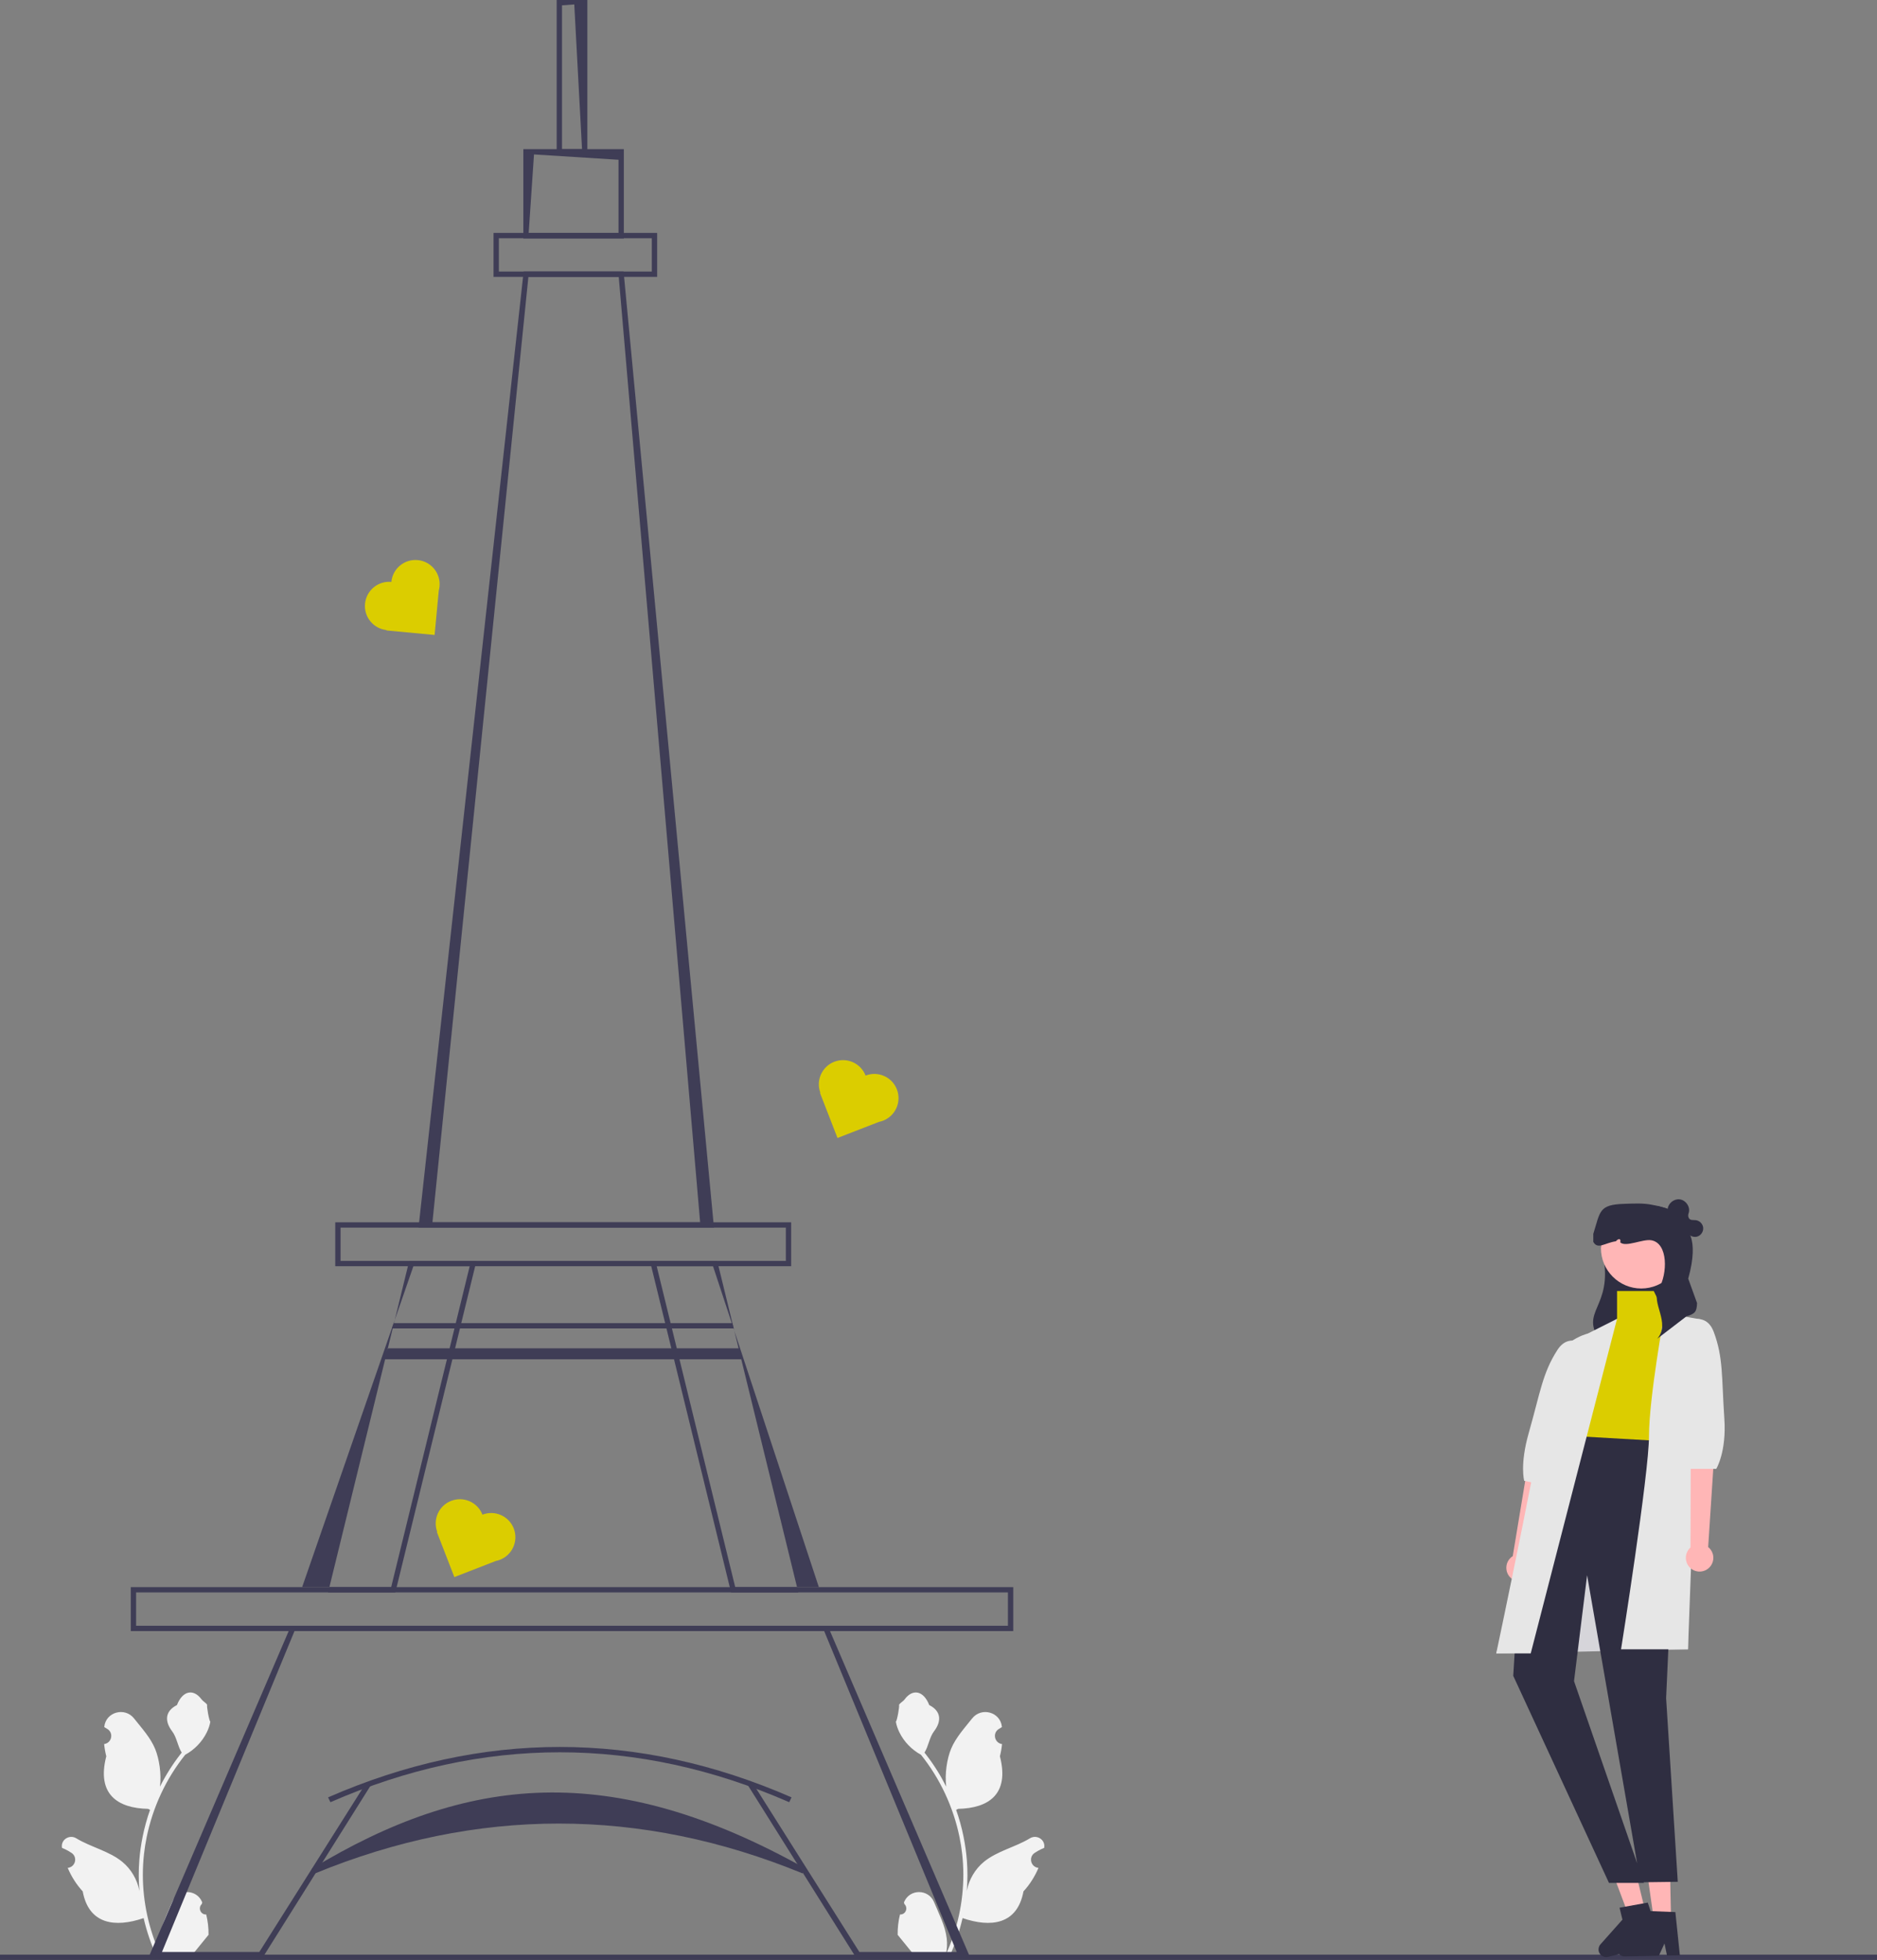 <svg id="a" xmlns="http://www.w3.org/2000/svg" width="705.474" height="736.496" viewBox="0 0 705.474 736.496" class="injected-svg ClassicGrid__ImageFile-sc-td9pmq-4 fNAcXv grid_media" xmlns:xlink="http://www.w3.org/1999/xlink"><rect x="0" y="0" width="705.474" height="736.496" fill="#808080" stroke="none"/><path d="M338.266,719.407c2.066,.129,3.208-2.437,1.645-3.933l-.155-.618c.02-.05,.041-.099,.062-.148,2.089-4.982,9.17-4.947,11.241,.042,1.839,4.428,4.179,8.864,4.756,13.546,.258,2.067,.142,4.172-.316,6.2,4.308-9.411,6.575-19.687,6.575-30.021,0-2.596-.142-5.193-.433-7.783-.239-2.119-.568-4.224-.995-6.31-2.306-11.277-7.299-22.018-14.5-30.99-3.462-1.892-6.349-4.851-8.093-8.397-.626-1.279-1.117-2.655-1.35-4.056,.394,.052,1.486-5.949,1.188-6.317,.549-.833,1.532-1.247,2.131-2.06,2.982-4.043,7.091-3.337,9.236,2.157,4.582,2.313,4.627,6.148,1.815,9.837-1.789,2.347-2.035,5.522-3.604,8.035,.162,.207,.329,.407,.491,.614,2.961,3.798,5.522,7.88,7.681,12.169-.61-4.766,.291-10.508,1.826-14.21,1.748-4.217,5.025-7.769,7.91-11.415,3.466-4.379,10.573-2.468,11.184,3.083,.006,.054,.012,.107,.017,.161-.429,.242-.848,.499-1.259,.77-2.339,1.547-1.531,5.174,1.241,5.602l.063,.01c-.155,1.544-.42,3.074-.807,4.579,3.702,14.316-4.29,19.53-15.701,19.764-.252,.129-.497,.258-.749,.381,1.156,3.255,2.08,6.594,2.764,9.979,.614,2.99,1.04,6.013,1.279,9.049,.297,3.83,.271,7.68-.052,11.503l.019-.136c.82-4.211,3.107-8.145,6.427-10.87,4.946-4.063,11.933-5.559,17.268-8.824,2.568-1.572,5.859,.459,5.411,3.437l-.022,.143c-.794,.323-1.569,.698-2.319,1.117-.429,.242-.848,.499-1.259,.77-2.339,1.547-1.531,5.174,1.241,5.602l.063,.01c.045,.006,.084,.013,.129,.019-1.363,3.236-3.262,6.239-5.639,8.829-2.315,12.497-12.256,13.683-22.89,10.044h-.006c-1.163,5.064-2.861,10.011-5.044,14.726h-18.02c-.065-.2-.123-.407-.181-.607,1.666,.103,3.346,.006,4.986-.297-1.337-1.641-2.674-3.294-4.011-4.935-.032-.032-.058-.065-.084-.097-.678-.84-1.363-1.673-2.041-2.512l-0-.001c-.042-2.578,.267-5.147,.879-7.64l.001-0,0-0Z" fill="#F2F2F2"></path><path d="M77.501,719.407l.001,0c.612,2.493,.921,5.062,.879,7.64l-0,.001c-.678,.84-1.363,1.673-2.041,2.512-.026,.032-.052,.065-.084,.097-1.337,1.641-2.674,3.294-4.011,4.935,1.641,.303,3.32,.4,4.986,.297-.058,.2-.116,.407-.181,.607h-18.02c-2.183-4.715-3.882-9.662-5.044-14.726h-.006c-10.634,3.639-20.576,2.454-22.89-10.044-2.377-2.59-4.276-5.593-5.639-8.829,.045-.007,.084-.013,.129-.019l.063-.01c2.772-.428,3.581-4.054,1.241-5.602-.41-.271-.83-.528-1.259-.77-.749-.42-1.524-.794-2.319-1.117l-.022-.143c-.448-2.978,2.843-5.009,5.411-3.437,5.335,3.266,12.323,4.762,17.268,8.824,3.32,2.726,5.606,6.659,6.427,10.87l.019,.136c-.323-3.824-.349-7.673-.052-11.503,.239-3.036,.665-6.058,1.279-9.049,.685-3.384,1.608-6.724,2.764-9.979-.252-.123-.497-.252-.749-.381-11.411-.234-19.403-5.448-15.701-19.764-.388-1.505-.652-3.036-.807-4.579l.063-.01c2.772-.428,3.581-4.054,1.241-5.602-.41-.271-.83-.528-1.259-.77,.006-.054,.011-.107,.017-.161,.611-5.551,7.718-7.463,11.184-3.083,2.886,3.646,6.162,7.198,7.91,11.415,1.536,3.701,2.437,9.443,1.826,14.21,2.159-4.289,4.72-8.371,7.681-12.169,.161-.207,.329-.407,.491-.614-1.57-2.512-1.815-5.688-3.604-8.035-2.812-3.689-2.767-7.524,1.815-9.837,2.145-5.495,6.254-6.201,9.236-2.157,.6,.813,1.582,1.227,2.131,2.06-.297,.368,.794,6.368,1.188,6.317-.233,1.402-.723,2.777-1.35,4.056-1.744,3.546-4.631,6.504-8.093,8.397-7.202,8.971-12.194,19.712-14.5,30.99-.426,2.086-.756,4.192-.995,6.31-.291,2.59-.433,5.186-.433,7.783,0,10.334,2.267,20.61,6.575,30.021-.459-2.028-.575-4.134-.316-6.2,.576-4.682,2.917-9.118,4.756-13.546,2.071-4.989,9.152-5.024,11.241-.042,.021,.049,.041,.099,.062,.148l-.155,.618c-1.563,1.496-.421,4.063,1.645,3.933l0,0Z" fill="#F2F2F2"></path><path d="M268.345,461.303h-111.041l.122-1.109L196.806,102.044h37.572l.085,.906,33.882,358.353Zm-105.81-2h100.611l-30.589-355.258h-33.96l-36.062,355.258Z" fill="#3F3D56"></path><path d="M297.36,475.818H126.005v-16.516h171.355v16.516Zm-169.355-2h167.355v-12.516H128.005v12.516Z" fill="#3F3D56"></path><path d="M246.987,104.044h-61.491v-16.516h61.491v16.516Zm-59.491-2h57.491v-12.516h-57.491v12.516Z" fill="#3F3D56"></path><path d="M275.973,500.026l23.59,96.37h8.2l-31.79-96.37Zm23.59,96.37h-23.23l-23.79-97.2-.49-2-5.23-21.38h21.17l7.05,21.38,.66,2,.27,.83-.2-.83-.49-2-5.72-23.38h-25.28l5.72,23.38,.49,2,24.28,99.2h25.28l-.49-2Z" fill="#3F3D56"></path><path d="M147.963,497.196l-.7,2-33.7,97.2h10.24l23.79-97.2,.49-2,.29-1.19-.41,1.19Zm5.84-23.38l-5.43,22.19,7-20.19h21.16l-5.23,21.38-.49,2-23.79,97.2h-23.22l-.49,2h25.28l24.28-99.2,.49-2,5.72-23.38h-25.28Z" fill="#3F3D56"></path><polygon points="364.614 735.496 321.672 735.496 280.861 670.483 282.698 669.694 322.99 733.496 359.578 733.496 309.523 612.31 311.361 611.521 364.614 735.496" fill="#3F3D56"></polygon><polygon points="98.788 735.496 55.847 735.496 109.1 611.521 110.938 612.31 60.884 733.496 97.47 733.496 137.762 669.694 139.6 670.483 98.788 735.496" fill="#3F3D56"></polygon><path d="M380.835,612.915H49.153v-16.516H380.835v16.516Zm-329.682-2H378.835v-12.516H51.153v12.516Z" fill="#3F3D56"></path><path d="M301.637,703.973c-60.786-24.971-122.429-24.971-183.218,0l-1.206-1.768c58.041-35.111,112.309-41.126,185.63,0l-1.206,1.768Z" fill="#3F3D56"></path><path d="M296.627,677.22c-57.211-25.008-115.228-25.008-172.439,0l-.877-1.818c57.793-25.262,116.4-25.262,174.193,0l-.877,1.818Z" fill="#3F3D56"></path><polygon points="275.773 499.196 147.263 499.196 147.963 497.196 275.283 497.196 275.773 499.196" fill="#3F3D56"></polygon><polygon points="278.843 510.788 143.843 510.788 145.843 506.656 277.843 506.656 278.843 510.788" fill="#3F3D56"></polygon><path d="M234.468,89.628h-37.766V56.035h37.766v33.594Zm-35.766-2h33.766v-27.594l-31.766-2-2,29.594Z" fill="#3F3D56"></path><path d="M220.758,58.035h-11.527V0h11.527V58.035Zm-9.527-2h7.527l-2.915-54.378-4.612,.344V56.035Z" fill="#3F3D56"></path><path d="M325.329,404.172h-0c-1.817-4.681-7.085-7.004-11.766-5.187h-0c-4.637,1.8-6.957,6.985-5.235,11.632l-.136,.053,6.579,16.953,15.6-6.054c.516-.102,1.03-.247,1.537-.444h0c4.681-1.817,7.004-7.085,5.187-11.766v-0c-1.817-4.681-7.085-7.004-11.766-5.187l0,0Z" fill="#DBCD00"></path><path d="M181.329,569.172h-0c-1.817-4.681-7.085-7.004-11.766-5.187h-0c-4.637,1.8-6.957,6.985-5.235,11.632l-.136,.053,6.579,16.953,15.6-6.054c.516-.102,1.03-.247,1.537-.444h0c4.681-1.817,7.004-7.085,5.187-11.766v-0c-1.817-4.681-7.085-7.004-11.766-5.187l0,0Z" fill="#DBCD00"></path><path d="M147.096,218.669v0h-0c-5-.469-9.433,3.204-9.902,8.203v0c-.464,4.952,3.135,9.346,8.062,9.885l-.014,.145,18.105,1.698,1.563-16.66c.14-.507,.239-1.032,.29-1.573v-0c.469-5-3.204-9.433-8.204-9.902h-0c-5-.469-9.433,3.204-9.902,8.203h-0Z" fill="#DBCD00"></path><rect y="734.496" width="705.474" height="2" fill="#3F3D56"></rect><g><path d="M640.139,461.274c-.166-1.408-1.39-2.62-2.8-2.771-1.03-.111-2.284,.218-2.728-1.102-.163-.485-.115-1.014,.054-1.498,.802-2.303-1.018-4.939-3.362-5.22-2.109-.253-4.257,1.445-4.497,3.555-.616-.268-1.26-.455-1.916-.579-1.955-.528-3.997-.73-6.033-.635l-3.65,.171c-.222-.044-.445-.082-.666-.114-8.351-1.201-15.022,6.817-12.852,14.97,5.877,22.072-7.115,23.696-1.483,33.833l26.8-4.59c4.473,.195,5.844,15.327,5.868,10.85l.958-33.989c.589-2.099,.958-4.042,1.119-5.847,.123-.189,.235-.384,.329-.591,.518-1.142,.446-2.571-.222-3.598,.841,.635,2.003,.859,3.002,.504,1.336-.476,2.244-1.939,2.078-3.347Z" fill="#2F2E41"></path><g><path d="M568.572,584.749l6.313-38.167,9.485-.928-9.218,40.002c.652,.718,1.113,1.625,1.278,2.655,.451,2.82-1.469,5.472-4.289,5.923-2.82,.451-5.472-1.469-5.923-4.289-.338-2.11,.653-4.126,2.355-5.196Z" fill="#FFB6B6"></path><path d="M599.638,508.544s-8.743-9.934-14.332-1.195c-5.589,8.739-6.385,15.913-10.723,31.117-3.434,12.035-1.703,17.984-1.703,17.984l9.685,2.066,6.654-16.813,10.419-33.158Z" fill="#E6E6E6"></path></g><g><polygon points="618.386 718.242 612.126 719.767 603.134 695.814 612.371 693.563 618.386 718.242" fill="#FFB6B6"></polygon><path d="M600.889,733.228c.378,1.545,1.935,2.492,3.48,2.117l12.444-3.034,1.061-4.956,1.917,4.227,4.696-1.141-5.174-15.497-1.658,.303-6.765,1.222-2.181,.398,1.092,4.479-8.266,9.286c-.628,.707-.87,1.677-.646,2.595Z" fill="#2F2E41"></path></g><g><polygon points="628.07 721.528 621.629 721.661 618.039 696.329 627.544 696.132 628.07 721.528" fill="#FFB6B6"></polygon><path d="M607.743,732.368c.034,1.59,1.349,2.852,2.939,2.821l12.806-.266,2.109-4.608,.956,4.542,4.832-.097-1.694-16.25-1.684-.063-6.869-.273-2.216-.084,.096,4.609-10.081,7.275c-.767,.554-1.212,1.448-1.193,2.394Z" fill="#2F2E41"></path></g><polygon points="634.432 619.762 562.365 621.31 575.989 575.429 634.432 575.429 634.432 619.762" fill="#D6D5DA"></polygon><polygon points="621.571 485.141 607.769 485.141 607.769 495.577 594.977 503.993 589.59 517.29 592.283 524.696 586.753 559.629 621.571 541.865 632.848 497.765 625.61 493.389 621.571 485.141" fill="#DBCD00"></polygon><polygon points="630.593 541.865 589.59 539.508 571.272 589.097 568.755 629.73 604.739 707.546 617.879 707.546 591.598 631.724 596.515 591.931 616.566 707.318 630.593 707.133 626.212 638.118 630.593 541.865" fill="#2F2E41"></polygon><path d="M625.61,493.389s-5.827,31.853-5.827,46.119-10.51,80.254-10.51,80.254h25.159l4.586-123.993-13.408-2.381Z" fill="#E6E6E6"></path><path d="M596.786,501.112s-13.471,3.188-14.578,17.411c-1.107,14.223-19.843,102.787-19.843,102.787h12.959l32.445-125.733-10.982,5.535Z" fill="#E6E6E6"></path><circle cx="616.862" cy="469.032" r="15.147" fill="#FFB6B6"></circle><path d="M635.377,581.504l.104-38.685,9.213-2.439-2.677,40.963c.759,.604,1.359,1.426,1.687,2.416,.898,2.711-.572,5.637-3.283,6.535-2.711,.898-5.637-.572-6.535-3.283-.672-2.029-.018-4.177,1.49-5.507Z" fill="#FFB6B6"></path><path d="M629.84,498.654s10.624-7.892,14.266,1.821,2.925,16.894,3.995,32.669c.847,12.486-3.039,18.813-3.039,18.813h-9.903l-2.047-18.701-3.272-34.602Z" fill="#E6E6E6"></path><path d="M634.517,480.476l3.325,9.181c-.113,3.353-.797,4.001-4,5l-10.984,8.418c5.283-6.039-2.557-13.486,.604-18.798,3.331-5.599,3.575-17.159-2.851-18.228-3.181-.529-9.605,2.729-11.636,.802,.395-1.474-.684-1.579-1.641-.417-4.248,.63-6.802,3.229-8.49,.224v-3c2.67-8.487,2-11,11.702-11.29,3.452-.103,6.9-.331,10.287,.344l2.749,.548c5.332,1.496,7.701,3.579,9.725,8.302,0,0,5.681,2.987,1.212,18.915Z" fill="#2F2E41"></path></g></svg>